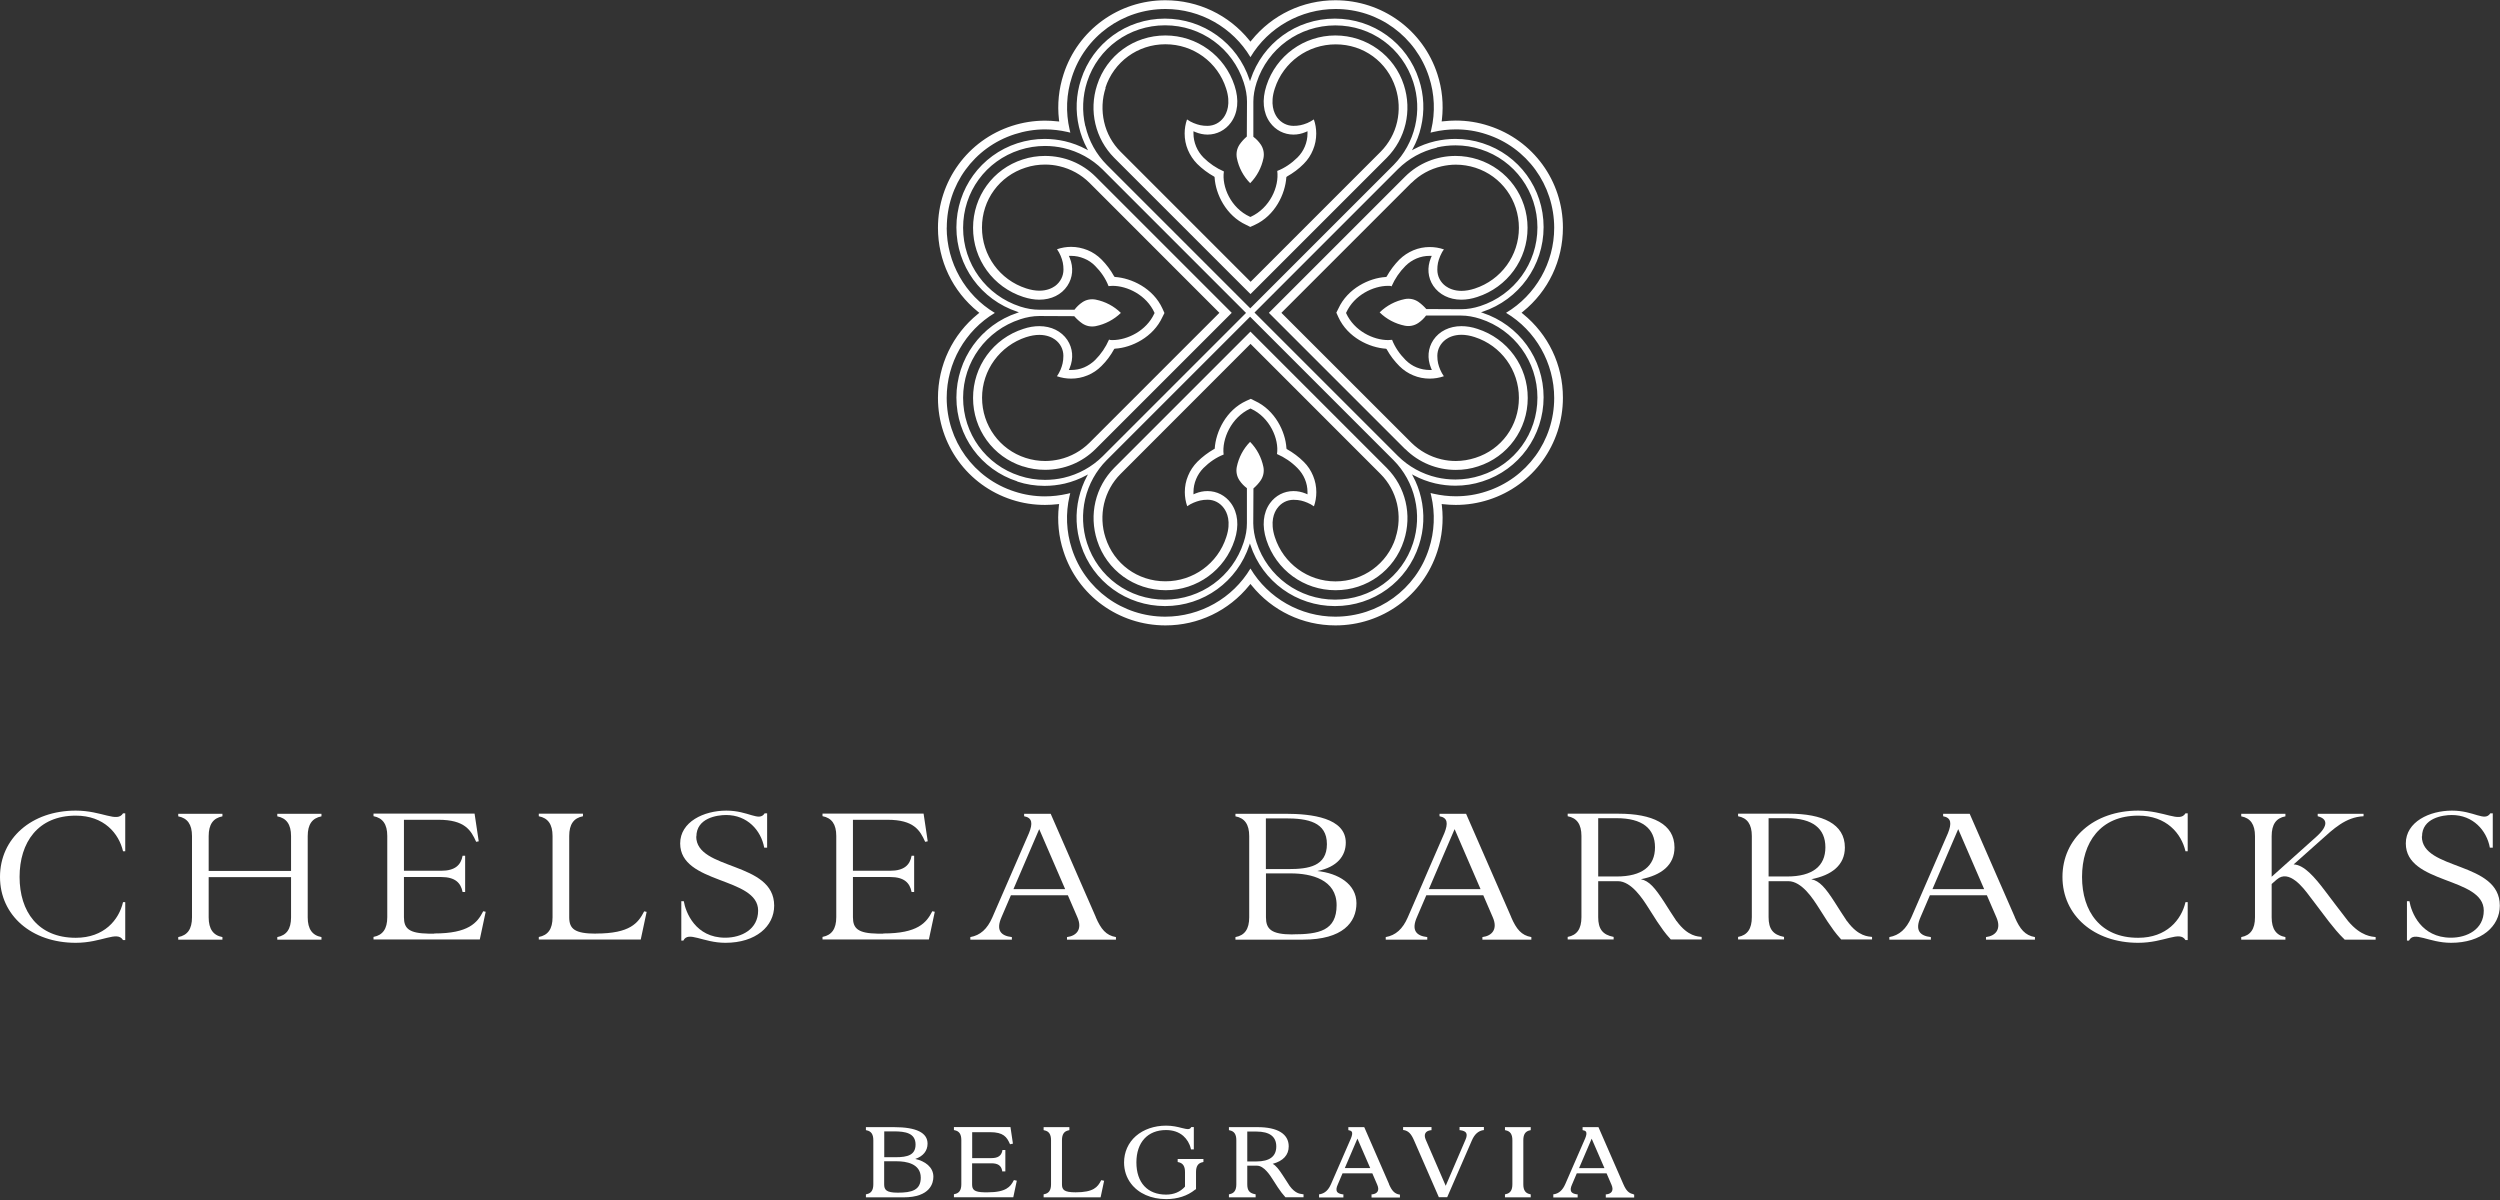 <svg width="250" height="120" viewBox="0 0 250 120" fill="none" xmlns="http://www.w3.org/2000/svg">
<rect x="0" y="0" width="250" height="120" fill="#333333" stroke="none"/>
<g clip-path="url(#clip0_149_1223)">
<path d="M101.725 48.155C102.616 48.446 103.524 48.587 104.459 48.587C105.129 48.587 105.809 48.508 106.47 48.358C107.228 48.181 107.961 47.899 108.64 47.529L108.798 47.441L108.71 47.599C108.34 48.287 108.066 49.019 107.89 49.769C107.52 51.339 107.59 52.979 108.093 54.505C109.266 58.156 112.653 60.608 116.507 60.608C120.361 60.608 123.739 58.156 124.938 54.505L124.991 54.346L125.044 54.505C126.252 58.156 129.639 60.608 133.484 60.608H133.511C137.356 60.608 140.725 58.156 141.898 54.505C142.401 52.979 142.472 51.339 142.101 49.76C141.925 49.002 141.651 48.27 141.281 47.59L141.193 47.432L141.351 47.52C142.039 47.89 142.771 48.164 143.521 48.34C144.183 48.49 144.862 48.569 145.532 48.569C146.458 48.569 147.375 48.428 148.257 48.137C151.909 46.964 154.36 43.578 154.36 39.723C154.36 35.869 151.909 32.491 148.257 31.283L148.098 31.23L148.257 31.177C151.909 29.96 154.36 26.565 154.36 22.71C154.36 18.856 151.909 15.496 148.266 14.323C147.384 14.032 146.467 13.891 145.532 13.891C144.87 13.891 144.191 13.97 143.521 14.12C142.771 14.297 142.039 14.57 141.351 14.94L141.193 15.029L141.281 14.87C141.651 14.182 141.934 13.45 142.101 12.7C142.472 11.13 142.401 9.49 141.898 7.964C140.725 4.313 137.339 1.861 133.484 1.861C129.63 1.861 126.252 4.313 125.053 7.964L125 8.123L124.947 7.964C123.739 4.313 120.334 1.861 116.489 1.861C112.644 1.861 109.275 4.313 108.102 7.955C107.599 9.481 107.528 11.121 107.899 12.7C108.075 13.45 108.349 14.182 108.719 14.87L108.807 15.029L108.648 14.94C107.961 14.57 107.228 14.297 106.479 14.12C105.809 13.97 105.129 13.891 104.468 13.891C103.542 13.891 102.625 14.041 101.743 14.323C98.091 15.505 95.64 18.883 95.64 22.737C95.64 26.591 98.091 29.969 101.743 31.177L101.893 31.23L101.743 31.283C98.091 32.491 95.64 35.896 95.64 39.75C95.64 43.604 98.091 46.964 101.734 48.137M141.493 49.91C141.837 51.365 141.766 52.891 141.307 54.311C140.214 57.698 137.083 59.964 133.502 59.964C129.921 59.964 126.764 57.663 125.653 54.24C125.441 53.597 125.335 52.953 125.326 52.336L125.344 48.843C125.626 48.596 125.873 48.331 126.076 48.032C126.208 47.829 126.296 47.617 126.341 47.388C126.385 47.158 126.385 46.929 126.341 46.7C126.147 45.747 125.688 44.874 125.009 44.186C124.33 44.874 123.871 45.747 123.677 46.7C123.633 46.929 123.633 47.167 123.677 47.388C123.721 47.617 123.809 47.829 123.942 48.032C124.162 48.358 124.418 48.614 124.691 48.816V52.327C124.691 52.944 124.585 53.588 124.365 54.24C123.254 57.663 120.087 59.964 116.489 59.964C112.891 59.964 109.795 57.689 108.701 54.302C108.243 52.882 108.181 51.356 108.516 49.901C108.86 48.428 109.601 47.088 110.668 46.012L125.009 31.671L139.349 46.012C140.408 47.079 141.149 48.42 141.493 49.901M143.68 14.746C144.288 14.605 144.915 14.535 145.55 14.535C146.414 14.535 147.269 14.667 148.09 14.94C151.476 16.034 153.743 19.165 153.743 22.746C153.743 26.326 151.441 29.493 148.028 30.604C147.375 30.816 146.74 30.922 146.123 30.922L142.63 30.904C142.383 30.622 142.11 30.375 141.819 30.172C141.616 30.04 141.404 29.951 141.175 29.907C140.946 29.863 140.716 29.863 140.487 29.907C139.526 30.101 138.661 30.56 137.965 31.239C138.653 31.918 139.526 32.377 140.487 32.571C140.716 32.615 140.955 32.615 141.175 32.571C141.404 32.527 141.616 32.438 141.819 32.306C142.145 32.086 142.401 31.83 142.604 31.556H146.114C146.731 31.556 147.375 31.671 148.028 31.883C151.45 32.994 153.743 36.151 153.743 39.759C153.743 43.366 151.468 46.462 148.081 47.546C147.269 47.811 146.414 47.952 145.541 47.952C144.915 47.952 144.288 47.882 143.671 47.74C142.198 47.397 140.858 46.656 139.79 45.597L125.45 31.257L139.79 16.916C140.858 15.858 142.198 15.108 143.68 14.773M108.525 12.586C108.19 11.13 108.252 9.605 108.71 8.185C109.804 4.798 112.926 2.531 116.498 2.531H116.524C120.114 2.531 123.271 4.833 124.374 8.246C124.585 8.899 124.7 9.543 124.7 10.16L124.682 13.653C124.4 13.9 124.153 14.164 123.95 14.464C123.818 14.667 123.73 14.879 123.686 15.108C123.642 15.337 123.642 15.567 123.686 15.805C123.88 16.766 124.338 17.63 125.018 18.318C125.697 17.63 126.155 16.757 126.349 15.805C126.393 15.575 126.393 15.346 126.349 15.108C126.305 14.879 126.217 14.667 126.085 14.464C125.864 14.138 125.609 13.882 125.335 13.679V10.169C125.335 9.552 125.45 8.908 125.661 8.255C126.773 4.833 129.93 2.54 133.537 2.54C137.145 2.54 140.231 4.816 141.325 8.202C141.784 9.622 141.854 11.139 141.51 12.603C141.166 14.076 140.425 15.417 139.367 16.493L125.026 30.833L110.686 16.493C109.619 15.425 108.878 14.076 108.543 12.612M102.016 31.927C102.669 31.715 103.313 31.601 103.93 31.601L107.423 31.618C107.669 31.901 107.943 32.147 108.234 32.35C108.437 32.483 108.648 32.571 108.869 32.615C109.098 32.659 109.336 32.659 109.566 32.615C110.527 32.421 111.391 31.962 112.088 31.292C111.4 30.613 110.527 30.154 109.566 29.96C109.336 29.916 109.098 29.916 108.869 29.96C108.64 30.004 108.428 30.093 108.234 30.225C107.908 30.445 107.652 30.701 107.449 30.974H103.939C103.321 30.974 102.678 30.869 102.025 30.657C98.603 29.546 96.31 26.379 96.31 22.781C96.31 19.183 98.585 16.087 101.972 14.993C102.792 14.729 103.639 14.596 104.503 14.596C105.129 14.596 105.756 14.667 106.373 14.808C107.846 15.152 109.195 15.893 110.262 16.951L124.603 31.292L110.262 45.633C109.195 46.691 107.855 47.432 106.373 47.776C105.764 47.917 105.138 47.987 104.503 47.987C103.639 47.987 102.783 47.855 101.963 47.582C98.576 46.497 96.31 43.357 96.31 39.776C96.31 36.196 98.612 33.038 102.025 31.927M102.272 46.629C102.995 46.867 103.745 46.982 104.503 46.982C106.408 46.982 108.199 46.25 109.548 44.909L123.174 31.283L109.548 17.657C108.207 16.325 106.417 15.593 104.503 15.593C103.745 15.593 102.995 15.708 102.272 15.946C99.3 16.898 97.306 19.65 97.306 22.781C97.298 25.938 99.317 28.717 102.334 29.696C102.88 29.872 103.418 29.969 103.93 29.969C105.129 29.969 106.153 29.466 106.735 28.584C107.281 27.764 107.37 26.75 106.973 25.788L106.885 25.586H107.105C107.555 25.586 107.987 25.674 108.41 25.85C108.825 26.018 109.195 26.265 109.513 26.591C110.104 27.182 110.571 27.87 110.853 28.611C110.977 28.593 111.109 28.584 111.25 28.584C112.723 28.584 114.637 29.493 115.448 31.274V31.336L115.431 31.354C114.637 33.091 112.723 34.008 111.25 34.008C111.118 34.008 110.986 34.008 110.906 33.955C110.571 34.723 110.104 35.411 109.513 36.002C109.186 36.319 108.816 36.566 108.41 36.742C107.996 36.919 107.555 36.998 107.105 36.998H106.885L106.973 36.795C107.37 35.834 107.281 34.82 106.735 33.999C106.144 33.118 105.129 32.615 103.93 32.615C103.418 32.615 102.88 32.703 102.334 32.888C99.317 33.858 97.298 36.645 97.306 39.803C97.306 42.934 99.3 45.677 102.272 46.638M102.607 33.717C103.074 33.567 103.515 33.488 103.93 33.488C104.688 33.488 105.209 33.744 105.5 33.955C106.038 34.343 106.338 34.943 106.338 35.587C106.338 36.16 106.223 36.557 106.055 36.972C105.958 37.201 105.835 37.422 105.694 37.624C106.153 37.783 106.629 37.862 107.114 37.862C107.669 37.862 108.225 37.757 108.754 37.536C109.275 37.325 109.742 37.007 110.139 36.61C110.642 36.116 111.065 35.552 111.427 34.89L111.497 34.864H111.524C113.146 34.767 115.316 33.735 116.242 31.706L116.445 31.301L116.242 30.851C115.316 28.822 113.146 27.799 111.471 27.694L111.418 27.641L111.4 27.614C111.065 27.006 110.642 26.441 110.139 25.938C109.742 25.542 109.275 25.224 108.754 25.012C108.225 24.801 107.678 24.686 107.114 24.686C106.629 24.686 106.161 24.765 105.703 24.924C105.844 25.127 105.967 25.348 106.064 25.577C106.267 26.071 106.347 26.459 106.347 26.962C106.347 27.614 106.038 28.205 105.509 28.602C105.209 28.814 104.697 29.069 103.939 29.069C103.524 29.069 103.083 28.99 102.616 28.84C99.97 27.985 98.197 25.533 98.197 22.755C98.197 19.976 99.952 17.595 102.554 16.766C103.189 16.554 103.851 16.457 104.512 16.457C104.997 16.457 105.482 16.51 105.95 16.625C107.079 16.89 108.11 17.454 108.939 18.274L121.94 31.283L108.939 44.283C108.119 45.095 107.087 45.668 105.958 45.932C105.482 46.038 105.006 46.1 104.521 46.1C103.851 46.1 103.198 45.994 102.563 45.791C99.961 44.953 98.206 42.537 98.206 39.776C98.206 37.016 99.988 34.573 102.625 33.709M125.053 33.153L111.427 46.779C109.53 48.693 108.878 51.471 109.716 54.055C110.668 57.028 113.429 59.021 116.568 59.021C119.708 59.021 122.495 57.001 123.465 53.993C123.924 52.582 123.792 51.277 123.095 50.316C122.539 49.548 121.684 49.108 120.749 49.108C120.343 49.108 119.946 49.187 119.549 49.346L119.347 49.434V49.213C119.347 48.764 119.435 48.331 119.611 47.908C119.779 47.502 120.026 47.132 120.343 46.806C120.934 46.215 121.631 45.738 122.363 45.456C122.169 43.922 123.121 41.734 125.026 40.861H125.088L125.106 40.879C126.976 41.734 127.928 43.913 127.699 45.403C128.466 45.738 129.154 46.206 129.745 46.806C130.062 47.132 130.318 47.502 130.486 47.908C130.662 48.322 130.75 48.764 130.75 49.213V49.434L130.547 49.346C130.151 49.187 129.754 49.108 129.348 49.108C128.413 49.108 127.558 49.548 127.002 50.316C126.305 51.277 126.182 52.582 126.64 53.993C127.619 57.001 130.389 59.021 133.537 59.021H133.564C136.695 59.021 139.438 57.028 140.39 54.055C141.228 51.48 140.567 48.693 138.67 46.788L125.044 33.162L125.053 33.153ZM139.561 53.782C138.723 56.384 136.307 58.139 133.546 58.139C130.786 58.139 128.343 56.357 127.487 53.72C126.984 52.177 127.417 51.242 127.725 50.827C128.113 50.289 128.704 49.981 129.357 49.981C129.93 49.981 130.327 50.095 130.742 50.272C130.971 50.369 131.182 50.483 131.394 50.633C131.553 50.184 131.632 49.707 131.632 49.213C131.632 48.649 131.526 48.102 131.306 47.573C131.094 47.061 130.786 46.585 130.38 46.188C129.877 45.685 129.322 45.271 128.669 44.901L128.642 44.83V44.803C128.545 43.181 127.514 41.011 125.485 40.085L125.079 39.882L124.63 40.085C122.601 41.011 121.578 43.181 121.472 44.856L121.428 44.909H121.402C120.793 45.262 120.229 45.685 119.735 46.179C119.338 46.585 119.02 47.053 118.809 47.573C118.588 48.093 118.482 48.64 118.482 49.205C118.482 49.69 118.562 50.166 118.72 50.624C118.932 50.474 119.153 50.351 119.373 50.263C119.788 50.095 120.184 49.972 120.758 49.972C121.41 49.972 122.001 50.281 122.389 50.819C122.698 51.233 123.139 52.168 122.627 53.711C121.772 56.357 119.329 58.13 116.542 58.13C113.755 58.13 111.391 56.384 110.553 53.773C110.192 52.671 110.148 51.498 110.404 50.377C110.668 49.249 111.241 48.208 112.053 47.397L125.053 34.388L138.053 47.397C138.873 48.217 139.438 49.249 139.702 50.377C139.958 51.498 139.914 52.679 139.552 53.773M93.796 39.794C93.796 44.46 96.769 48.543 101.187 49.972C102.263 50.325 103.383 50.492 104.503 50.492C104.918 50.492 105.332 50.466 105.729 50.422L105.914 50.404L105.888 50.589C105.712 52.115 105.87 53.685 106.347 55.131C107.766 59.559 111.876 62.54 116.551 62.54C119.814 62.54 122.874 61.084 124.929 58.536L125.044 58.395L125.159 58.536C127.214 61.076 130.265 62.54 133.537 62.54H133.555C138.212 62.54 142.304 59.568 143.733 55.14C144.209 53.667 144.368 52.141 144.191 50.589L144.165 50.404L144.35 50.422C144.747 50.466 145.162 50.492 145.576 50.492C146.705 50.492 147.816 50.316 148.883 49.972C153.311 48.543 156.292 44.442 156.292 39.767C156.292 36.495 154.837 33.444 152.297 31.389L152.155 31.274L152.297 31.16C154.837 29.105 156.292 26.044 156.292 22.763C156.292 18.098 153.32 14.014 148.892 12.586C147.825 12.233 146.705 12.056 145.576 12.056C145.179 12.056 144.765 12.083 144.35 12.127L144.165 12.145L144.191 11.959C144.368 10.416 144.218 8.89 143.742 7.426C142.313 2.999 138.212 0.026 133.537 0.026C130.274 0.026 127.214 1.482 125.159 4.022L125.044 4.163L124.929 4.022C122.874 1.482 119.814 0.026 116.533 0.026C111.868 0.026 107.784 2.999 106.355 7.426C105.879 8.899 105.72 10.425 105.897 11.968L105.923 12.153L105.738 12.136C105.323 12.092 104.909 12.065 104.512 12.065C103.383 12.065 102.272 12.242 101.205 12.586C96.777 14.014 93.796 18.107 93.796 22.79C93.796 26.062 95.251 29.113 97.791 31.169L97.933 31.283L97.791 31.398C95.251 33.453 93.796 36.513 93.796 39.794ZM94.678 22.763C94.678 18.486 97.403 14.729 101.469 13.423C102.448 13.106 103.48 12.938 104.503 12.938C105.253 12.938 106.003 13.027 106.743 13.194C106.84 13.212 106.937 13.238 107.034 13.265C107.008 13.168 106.99 13.071 106.964 12.974C106.558 11.227 106.629 9.402 107.193 7.691C108.499 3.634 112.264 0.9 116.551 0.9C120.026 0.9 123.271 2.743 125.044 5.715C126.817 2.743 130.08 0.9 133.564 0.9C137.841 0.9 141.59 3.634 142.904 7.7C143.459 9.402 143.539 11.227 143.124 12.974C143.098 13.071 143.08 13.168 143.054 13.265C143.151 13.238 143.248 13.212 143.345 13.194C144.077 13.027 144.835 12.938 145.585 12.938C146.626 12.938 147.649 13.097 148.628 13.423C152.693 14.729 155.419 18.495 155.419 22.79C155.419 26.265 153.575 29.51 150.603 31.283C153.575 33.056 155.419 36.31 155.419 39.803C155.419 44.08 152.685 47.837 148.628 49.143C147.649 49.469 146.626 49.628 145.585 49.628C144.835 49.628 144.086 49.54 143.345 49.372C143.248 49.346 143.151 49.328 143.054 49.301C143.08 49.398 143.107 49.496 143.124 49.593C143.53 51.339 143.451 53.164 142.895 54.876C141.59 58.941 137.824 61.667 133.528 61.667C130.062 61.667 126.817 59.823 125.044 56.851C123.271 59.823 120.017 61.667 116.524 61.667C112.247 61.667 108.499 58.932 107.184 54.876C106.629 53.173 106.549 51.348 106.955 49.601C106.982 49.504 106.999 49.407 107.026 49.31C106.929 49.337 106.832 49.363 106.735 49.381C105.994 49.548 105.244 49.637 104.494 49.637C103.463 49.637 102.439 49.478 101.452 49.152C97.395 47.846 94.669 44.08 94.669 39.785C94.669 36.31 96.513 33.065 99.485 31.292C96.513 29.519 94.669 26.265 94.669 22.772M140.54 44.918C141.881 46.25 143.68 46.991 145.585 46.991C146.343 46.991 147.093 46.876 147.807 46.638C150.78 45.685 152.773 42.934 152.773 39.803C152.79 36.645 150.762 33.858 147.746 32.888C147.199 32.703 146.652 32.615 146.141 32.615C144.95 32.615 143.927 33.118 143.336 33.999C142.789 34.82 142.701 35.834 143.098 36.795L143.186 36.998H142.965C142.516 36.998 142.083 36.91 141.66 36.742C141.246 36.575 140.875 36.319 140.558 36.002C139.967 35.411 139.491 34.714 139.208 33.982C139.085 33.999 138.953 34.008 138.811 34.008C137.339 34.008 135.425 33.1 134.613 31.318V31.257L134.631 31.239C135.425 29.502 137.339 28.584 138.811 28.584C138.953 28.584 139.085 28.584 139.155 28.637C139.491 27.87 139.958 27.182 140.549 26.591C140.866 26.274 141.237 26.027 141.651 25.85C142.066 25.674 142.507 25.586 142.957 25.586H143.177L143.089 25.788C142.692 26.741 142.78 27.764 143.327 28.584C143.918 29.457 144.941 29.969 146.132 29.969C146.643 29.969 147.181 29.881 147.728 29.696C150.744 28.717 152.764 25.938 152.755 22.781C152.755 19.65 150.762 16.907 147.79 15.946C147.075 15.716 146.326 15.593 145.558 15.593C143.653 15.593 141.854 16.325 140.514 17.657L126.887 31.283L140.514 44.909L140.54 44.918ZM141.157 18.283C141.978 17.463 143.01 16.898 144.147 16.634C144.615 16.528 145.109 16.466 145.585 16.466C146.246 16.466 146.908 16.572 147.543 16.775C150.145 17.613 151.891 20.029 151.891 22.79C151.891 25.55 150.118 27.993 147.472 28.858C147.005 29.008 146.564 29.087 146.149 29.087C145.391 29.087 144.879 28.831 144.579 28.62C144.041 28.232 143.733 27.632 143.733 26.979C143.733 26.476 143.812 26.088 144.024 25.595C144.13 25.348 144.253 25.118 144.394 24.942C143.944 24.783 143.459 24.704 142.974 24.704C142.41 24.704 141.863 24.809 141.334 25.03C140.813 25.25 140.346 25.559 139.94 25.956C139.446 26.459 139.023 27.014 138.653 27.676L138.582 27.702H138.556C136.933 27.799 134.763 28.831 133.837 30.86L133.634 31.265L133.837 31.715C134.763 33.744 136.933 34.767 138.609 34.873L138.662 34.917L138.679 34.943C139.014 35.552 139.446 36.116 139.94 36.61C140.346 37.016 140.813 37.325 141.325 37.536C141.845 37.757 142.401 37.862 142.965 37.862C143.451 37.862 143.927 37.783 144.385 37.624C144.244 37.422 144.121 37.201 144.024 36.972C143.847 36.557 143.733 36.16 143.733 35.587C143.733 34.934 144.041 34.343 144.579 33.947C144.87 33.735 145.382 33.479 146.149 33.479C146.564 33.479 147.014 33.559 147.472 33.709C150.118 34.564 151.891 37.016 151.891 39.794C151.891 42.572 150.145 44.953 147.543 45.782C146.908 45.985 146.246 46.1 145.576 46.1C145.1 46.1 144.615 46.047 144.138 45.932C143.01 45.668 141.978 45.095 141.149 44.283L128.14 31.283L141.149 18.274L141.157 18.283ZM125.044 29.413L138.67 15.787C140.567 13.873 141.219 11.086 140.39 8.511C139.438 5.548 136.677 3.546 133.537 3.546C130.398 3.546 127.611 5.565 126.64 8.573C126.182 9.984 126.305 11.289 127.002 12.25C127.558 13.018 128.413 13.459 129.348 13.459C129.754 13.459 130.151 13.379 130.547 13.212L130.75 13.124V13.344C130.75 13.794 130.662 14.226 130.486 14.649C130.318 15.055 130.071 15.425 129.745 15.752C129.145 16.343 128.457 16.81 127.725 17.092C127.928 18.662 126.993 20.805 125.062 21.687H125L124.982 21.67C123.086 20.805 122.16 18.662 122.389 17.145C121.622 16.81 120.934 16.343 120.343 15.752C120.026 15.425 119.779 15.055 119.611 14.649C119.435 14.226 119.347 13.794 119.347 13.344V13.124L119.549 13.212C119.938 13.37 120.343 13.459 120.749 13.459C121.684 13.459 122.539 13.018 123.095 12.25C123.792 11.289 123.924 9.984 123.457 8.573C122.478 5.565 119.699 3.546 116.542 3.546C113.385 3.546 110.659 5.539 109.707 8.511C108.869 11.086 109.53 13.873 111.418 15.778L125.044 29.404V29.413ZM110.536 8.784C111.374 6.183 113.781 4.427 116.524 4.427H116.551C119.32 4.427 121.763 6.2 122.61 8.846C123.113 10.381 122.672 11.316 122.372 11.739C121.984 12.277 121.393 12.586 120.74 12.586C120.237 12.586 119.849 12.506 119.355 12.303C119.126 12.206 118.906 12.092 118.703 11.942C118.544 12.392 118.465 12.868 118.465 13.353C118.465 13.917 118.57 14.473 118.791 14.993C119.011 15.514 119.32 15.981 119.717 16.387C120.22 16.881 120.775 17.304 121.437 17.674L121.463 17.745V17.771C121.56 19.394 122.592 21.564 124.621 22.49L125.026 22.693L125.476 22.49C127.505 21.564 128.528 19.394 128.634 17.719L128.678 17.666L128.704 17.648C129.313 17.304 129.877 16.89 130.371 16.387C130.777 15.981 131.085 15.514 131.297 14.993C131.518 14.473 131.623 13.917 131.623 13.353C131.623 12.868 131.544 12.392 131.385 11.942C131.174 12.083 130.953 12.206 130.733 12.303C130.239 12.506 129.842 12.586 129.348 12.586C128.695 12.586 128.104 12.277 127.716 11.748C127.408 11.324 126.976 10.389 127.478 8.855C128.334 6.209 130.786 4.436 133.573 4.436C136.36 4.436 138.723 6.183 139.561 8.793C139.914 9.896 139.967 11.069 139.711 12.189C139.455 13.318 138.882 14.35 138.062 15.178L125.062 28.179L112.062 15.178C111.241 14.358 110.668 13.326 110.412 12.189C110.157 11.069 110.201 9.887 110.562 8.793" fill="white"/>
<path d="M184.691 92.112C184.497 91.847 183.668 90.524 183.474 90.224C182.539 88.769 181.957 88.09 181.128 87.922C183.174 87.526 184.488 86.511 184.488 84.747C184.488 82.375 182.239 81.37 178.914 81.37H173.808V81.625C174.725 81.793 175.183 82.428 175.183 83.601V91.715C175.183 92.888 174.734 93.523 173.808 93.691V93.946H178.403V93.691C177.291 93.479 176.859 92.888 176.859 91.715V88.117H178.826C180.202 88.117 181.348 89.951 181.86 90.754L182.759 92.165C183.236 92.853 183.465 93.223 184.118 93.946H187.205V93.691C186.869 93.638 185.846 93.691 184.691 92.094M178.702 87.649H176.859V81.819H178.702C181.269 81.819 182.539 82.851 182.539 84.73C182.539 86.608 181.269 87.649 178.702 87.649Z" fill="white"/>
<path d="M167.652 92.112C167.458 91.847 166.628 90.524 166.434 90.224C165.491 88.769 164.917 88.09 164.088 87.922C166.135 87.526 167.449 86.511 167.449 84.747C167.449 82.375 165.2 81.37 161.875 81.37H156.768V81.625C157.685 81.793 158.144 82.428 158.144 83.601V91.715C158.144 92.888 157.694 93.523 156.768 93.691V93.946H161.363V93.691C160.252 93.479 159.82 92.888 159.82 91.715V88.117H161.787C163.154 88.117 164.309 89.951 164.82 90.754L165.72 92.165C166.196 92.853 166.426 93.223 167.078 93.946H170.165V93.691C169.83 93.638 168.807 93.691 167.652 92.094M161.663 87.649H159.82V81.819H161.663C164.23 81.819 165.5 82.851 165.5 84.73C165.5 86.608 164.23 87.649 161.663 87.649Z" fill="white"/>
<path d="M43.428 93.364H42.846C40.905 93.329 40.394 92.853 40.394 91.724V87.702H44.116C45.518 87.702 46.082 88.284 46.259 89.201H46.514V85.576H46.259C46.091 86.494 45.518 87.076 44.116 87.076H40.394V81.978H43.851C46.479 81.978 47.097 83.019 47.617 84.183L47.873 84.13L47.458 81.361H37.351V81.617C38.268 81.793 38.727 82.419 38.727 83.592V91.715C38.727 92.888 38.277 93.514 37.351 93.691V93.946H47.979L48.569 91.177L48.322 91.124C47.732 92.288 46.85 93.347 43.428 93.347" fill="white"/>
<path d="M88.328 93.364H87.746C85.806 93.329 85.294 92.853 85.294 91.724V87.702H89.016C90.418 87.702 90.983 88.284 91.159 89.201H91.415V85.576H91.159C90.992 86.494 90.418 87.076 89.016 87.076H85.294V81.978H88.751C91.38 81.978 91.997 83.019 92.517 84.183L92.773 84.13L92.359 81.361H82.251V81.617C83.169 81.793 83.627 82.419 83.627 83.592V91.715C83.627 92.888 83.177 93.514 82.251 93.691V93.946H92.888L93.479 91.177L93.232 91.124C92.641 92.288 91.759 93.347 88.337 93.347" fill="white"/>
<path d="M27.729 81.634C28.646 81.811 29.105 82.437 29.105 83.61V87.093H20.867V83.61C20.867 82.437 21.317 81.811 22.243 81.634V81.378H17.824V81.634C18.742 81.811 19.2 82.437 19.2 83.61V91.733C19.2 92.906 18.75 93.532 17.824 93.708V93.964H22.243V93.708C21.326 93.54 20.867 92.906 20.867 91.733V87.711H29.105V91.733C29.105 92.906 28.655 93.532 27.729 93.708V93.964H32.147V93.708C31.23 93.54 30.771 92.906 30.771 91.733V83.61C30.771 82.437 31.221 81.811 32.147 81.634V81.378H27.729V81.634Z" fill="white"/>
<path d="M59.603 93.364C57.477 93.364 56.922 92.897 56.922 91.724V83.601C56.922 82.428 57.371 81.802 58.297 81.625V81.37H53.879V81.625C54.796 81.802 55.255 82.428 55.255 83.601V91.724C55.255 92.897 54.805 93.523 53.879 93.699V93.955H64.074L64.665 91.186L64.418 91.133C63.819 92.297 63.025 93.355 59.603 93.355" fill="white"/>
<path d="M201.492 91.733L196.968 81.378H194.313V81.625C195.142 81.775 195.177 82.349 194.798 83.31L191.138 91.733C190.627 92.906 189.93 93.532 188.933 93.708V93.964H193.087V93.708C191.985 93.585 191.464 93.029 192.064 91.688L192.99 89.528H198.688L199.64 91.733C200.152 92.906 199.578 93.585 198.599 93.708V93.964H203.494V93.708C202.498 93.54 201.995 92.906 201.483 91.733M193.246 88.91L195.821 82.913L198.414 88.91H193.246Z" fill="white"/>
<path d="M151.132 91.733L146.608 81.378H143.953V81.625C144.782 81.775 144.818 82.349 144.438 83.31L140.778 91.733C140.267 92.906 139.57 93.532 138.573 93.708V93.964H142.727V93.708C141.625 93.585 141.105 93.029 141.704 91.688L142.63 89.528H148.328L149.28 91.733C149.792 92.906 149.219 93.585 148.24 93.708V93.964H153.135V93.708C152.138 93.54 151.635 92.906 151.124 91.733M142.886 88.91L145.461 82.913L148.054 88.91H142.886Z" fill="white"/>
<path d="M109.592 91.733L105.068 81.378H102.413V81.625C103.242 81.775 103.286 82.349 102.898 83.31L99.238 91.733C98.726 92.906 98.03 93.532 97.033 93.708V93.964H101.187V93.708C100.085 93.585 99.564 93.029 100.164 91.688L101.09 89.528H106.788L107.74 91.733C108.252 92.906 107.678 93.585 106.699 93.708V93.964H111.594V93.708C110.598 93.54 110.095 92.906 109.583 91.733M101.346 88.91L103.921 82.913L106.514 88.91H101.346Z" fill="white"/>
<path d="M213.822 81.061C209.386 81.061 206.246 83.848 206.246 87.693C206.246 91.538 209.395 94.281 213.822 94.281C216.459 94.281 217.958 93.038 218.549 94.008H218.77V90.216H218.549C218.135 91.988 216.662 93.779 213.822 93.779C210.039 93.779 208.204 91.142 208.204 87.693C208.204 84.245 210.039 81.564 213.822 81.564C216.662 81.564 218.135 83.354 218.549 85.127H218.77V81.334H218.549C217.958 82.296 216.459 81.061 213.822 81.061Z" fill="white"/>
<path d="M7.576 81.061C3.14 81.061 0 83.848 0 87.693C0 91.538 3.149 94.281 7.576 94.281C10.213 94.281 11.712 93.038 12.303 94.008H12.524V90.216H12.303C11.889 91.988 10.416 93.779 7.576 93.779C3.792 93.779 1.958 91.142 1.958 87.693C1.958 84.245 3.792 81.564 7.576 81.564C10.416 81.564 11.889 83.354 12.303 85.127H12.524V81.334H12.303C11.712 82.296 10.213 81.061 7.576 81.061Z" fill="white"/>
<path d="M242.203 83.654C242.203 81.811 244.258 81.502 245.176 81.502C247.301 81.502 248.668 83.036 248.986 84.765H249.277V81.334H249.03C248.465 82.207 247.434 81.061 245.193 81.061C242.953 81.061 240.581 82.181 240.581 84.342C240.581 88.443 248.377 87.675 248.377 91.062C248.377 92.932 246.719 93.77 245.088 93.77C242.098 93.77 241.128 91.221 240.942 90.118H240.695V94.061H240.898C241.383 93.064 242.847 94.281 245.105 94.281C248.157 94.281 249.982 92.623 249.982 90.568C249.982 86.106 242.186 87.067 242.186 83.645" fill="white"/>
<path d="M69.639 83.654C69.639 81.811 71.694 81.502 72.612 81.502C74.737 81.502 76.104 83.036 76.422 84.765H76.713V81.334H76.466C75.901 82.207 74.869 81.061 72.629 81.061C70.389 81.061 68.017 82.181 68.017 84.342C68.017 88.443 75.813 87.675 75.813 91.062C75.813 92.932 74.155 93.77 72.523 93.77C69.534 93.77 68.563 91.221 68.378 90.118H68.131V94.061H68.334C68.819 93.064 70.283 94.281 72.541 94.281C75.593 94.281 77.418 92.623 77.418 90.568C77.418 86.106 69.622 87.067 69.622 83.645" fill="white"/>
<path d="M131.729 87.102C133.723 86.714 134.578 85.585 134.578 84.262C134.578 81.784 131.165 81.378 128.572 81.378H123.545V81.634C124.462 81.802 124.921 82.437 124.921 83.61V91.733C124.921 92.906 124.471 93.54 123.545 93.708V93.964H130.301C134.278 93.964 135.645 92.235 135.645 90.321C135.645 88.407 133.837 87.323 131.729 87.102ZM126.596 81.837H128.554C130.768 81.837 132.691 82.198 132.691 84.412C132.691 86.626 130.856 86.908 128.854 86.908H126.588V81.837H126.596ZM129.26 93.444C127.108 93.444 126.596 92.897 126.596 91.724V87.34H129.083C131.13 87.34 133.661 87.958 133.661 90.515C133.661 93.073 131.897 93.435 129.26 93.435" fill="white"/>
<path d="M234.813 92.112C234.592 91.847 232.705 89.36 232.484 89.06C231.47 87.728 230.412 86.476 229.362 86.441L232.087 84.015C233.322 82.913 234.557 81.705 236.356 81.625V81.378H231.77V81.625C232.722 81.863 232.89 82.534 231.664 83.645L227.166 87.675V83.61C227.166 82.437 227.616 81.802 228.542 81.634V81.378H224.123V81.634C225.041 81.802 225.499 82.437 225.499 83.61V91.733C225.499 92.906 225.049 93.54 224.123 93.708V93.964H228.542V93.708C227.625 93.54 227.166 92.906 227.166 91.733V88.399L227.669 87.958C228.895 86.864 230.359 88.813 230.95 89.607L232.908 92.182C233.463 92.87 233.737 93.241 234.469 93.964H237.564V93.708C237.22 93.655 236.109 93.655 234.821 92.121" fill="white"/>
<path d="M110.095 118.068C109.769 118.703 109.354 119.232 107.564 119.232C106.4 119.232 106.197 118.976 106.197 118.429V114.02C106.197 113.429 106.408 113.12 106.867 113.032L106.937 113.014V112.714H104.362V113.014L104.433 113.032C104.891 113.12 105.103 113.429 105.103 114.02V118.429C105.103 119.02 104.891 119.329 104.433 119.417L104.362 119.435V119.735H110.06L110.412 118.077L110.121 118.015L110.095 118.077V118.068Z" fill="white"/>
<path d="M101.355 118.068C101.055 118.659 100.605 119.232 98.771 119.232H98.453C97.395 119.214 97.21 118.959 97.21 118.429V116.33H99.141C99.794 116.33 100.12 116.56 100.217 117.071V117.142H100.535V114.999H100.235V115.069C100.129 115.581 99.794 115.81 99.15 115.81H97.218V113.217H99.009C100.349 113.217 100.684 113.711 100.975 114.364L101.002 114.425L101.293 114.364L101.046 112.705H95.393V113.005L95.463 113.023C95.922 113.111 96.133 113.42 96.133 114.011V118.421C96.133 119.011 95.922 119.32 95.463 119.408L95.393 119.426V119.726H101.328L101.681 118.068L101.39 118.006L101.364 118.068H101.355Z" fill="white"/>
<path d="M91.538 115.889C92.315 115.625 92.756 115.087 92.756 114.364C92.756 113.27 91.627 112.714 89.404 112.714H86.591V113.014L86.661 113.032C87.12 113.12 87.332 113.429 87.332 114.02V118.429C87.332 119.02 87.12 119.329 86.661 119.417L86.591 119.435V119.735H90.348C93.047 119.735 93.338 118.288 93.338 117.671C93.338 116.701 92.491 116.11 91.538 115.898V115.889ZM88.416 113.138H89.395C90.515 113.138 91.556 113.296 91.556 114.452C91.556 115.501 90.762 115.722 89.563 115.722H88.425V113.147L88.416 113.138ZM92.076 117.768C92.076 119.012 91.195 119.267 89.775 119.267C88.628 119.267 88.416 118.985 88.416 118.421V116.128H89.678C90.577 116.128 92.076 116.339 92.076 117.768Z" fill="white"/>
<path d="M150.497 113.014L150.568 113.032C151.027 113.12 151.238 113.429 151.238 114.02V118.429C151.238 119.02 151.027 119.329 150.568 119.417L150.497 119.435V119.735H153.073V119.435L153.002 119.417C152.544 119.329 152.332 119.02 152.332 118.429V114.02C152.332 113.429 152.544 113.12 153.002 113.032L153.073 113.014V112.714H150.497V113.014Z" fill="white"/>
<path d="M117.759 116.198L117.83 116.216C118.288 116.304 118.5 116.613 118.5 117.203V118.659C118.024 119.197 117.38 119.461 116.604 119.461C114.752 119.461 113.64 118.262 113.64 116.242C113.64 114.222 114.778 113.005 116.604 113.005C117.292 113.005 117.874 113.199 118.324 113.587C118.694 113.914 118.967 114.364 119.082 114.866L119.1 114.937H119.382V112.705H119.126L119.1 112.75C119.038 112.847 118.959 112.899 118.835 112.908C118.668 112.917 118.447 112.864 118.165 112.794C117.759 112.688 117.248 112.564 116.613 112.564C115.431 112.564 114.355 112.935 113.587 113.605C112.82 114.275 112.406 115.219 112.406 116.251C112.406 117.027 112.644 117.759 113.094 118.35C113.843 119.347 115.122 119.911 116.621 119.911C117.75 119.911 118.747 119.585 119.497 118.976L119.602 118.914V117.203C119.602 116.613 119.814 116.304 120.273 116.216L120.343 116.198V115.898H117.768V116.198H117.759Z" fill="white"/>
<path d="M145.973 113.023H146.052C146.343 113.067 146.537 113.155 146.617 113.296C146.705 113.455 146.679 113.693 146.537 114.002L144.571 118.579L142.577 113.975C142.463 113.711 142.445 113.482 142.542 113.314C142.63 113.155 142.816 113.058 143.071 113.023H143.151V112.705H140.311V113.005H140.381C140.84 113.094 141.113 113.367 141.404 114.037L143.883 119.717H144.721L147.19 114.037C147.455 113.429 147.816 113.102 148.319 113.014H148.39V112.697H145.955V113.005L145.973 113.023Z" fill="white"/>
<path d="M163.348 119.417C162.889 119.338 162.616 119.073 162.325 118.394L159.846 112.714H158.259V113.014L158.329 113.032C158.479 113.058 158.567 113.111 158.611 113.191C158.673 113.314 158.647 113.517 158.523 113.826L156.53 118.403C156.265 119.012 155.904 119.338 155.401 119.426H155.331V119.744H157.765V119.435H157.685C157.394 119.391 157.2 119.303 157.121 119.161C157.033 119.003 157.059 118.765 157.2 118.456L157.677 117.336H160.658L161.152 118.482C161.266 118.747 161.284 118.976 161.187 119.144C161.099 119.303 160.913 119.4 160.658 119.435H160.578V119.752H163.418V119.453H163.348V119.417ZM160.446 116.815H157.906L159.167 113.87L160.446 116.815Z" fill="white"/>
<path d="M138.9 118.394L136.448 112.767L136.421 112.714H134.834V113.014L134.904 113.032C135.054 113.058 135.143 113.111 135.187 113.191C135.248 113.314 135.222 113.517 135.098 113.826L133.105 118.403C132.841 119.012 132.479 119.338 131.976 119.426H131.906V119.744H134.34V119.435H134.261C133.97 119.391 133.776 119.303 133.696 119.161C133.608 119.003 133.634 118.765 133.776 118.456L134.252 117.336H137.233L137.727 118.482C137.841 118.747 137.859 118.976 137.762 119.144C137.674 119.303 137.489 119.4 137.233 119.435H137.153V119.752H139.993V119.453H139.923C139.464 119.364 139.191 119.091 138.9 118.421V118.394ZM137.021 116.807H134.481L135.742 113.861L137.021 116.807Z" fill="white"/>
<path d="M130.204 119.408C129.974 119.382 129.507 119.329 128.96 118.588C128.889 118.482 128.625 118.068 128.448 117.794L128.299 117.565C127.893 116.939 127.602 116.56 127.267 116.383C128.316 116.101 128.872 115.501 128.872 114.637C128.872 113.402 127.769 112.714 125.758 112.714H122.892V113.014L122.963 113.032C123.421 113.12 123.633 113.429 123.633 114.02V118.429C123.633 119.02 123.421 119.329 122.963 119.417L122.892 119.435V119.735H125.564V119.435L125.494 119.417C124.938 119.311 124.727 119.038 124.727 118.429V116.569H125.706C126.402 116.569 127.02 117.547 127.284 117.962L127.778 118.729L127.884 118.879C128.078 119.161 128.219 119.364 128.519 119.699L128.545 119.726H130.353V119.426H130.283C130.283 119.426 130.239 119.408 130.212 119.408H130.204ZM127.628 114.646C127.628 115.642 126.958 116.145 125.635 116.145H124.727V113.155H125.635C126.958 113.155 127.628 113.658 127.628 114.646Z" fill="white"/>
</g>
<defs>
<clipPath id="clip0_149_1223">
<rect width="250" height="119.902" fill="white"/>
</clipPath>
</defs>
</svg>
